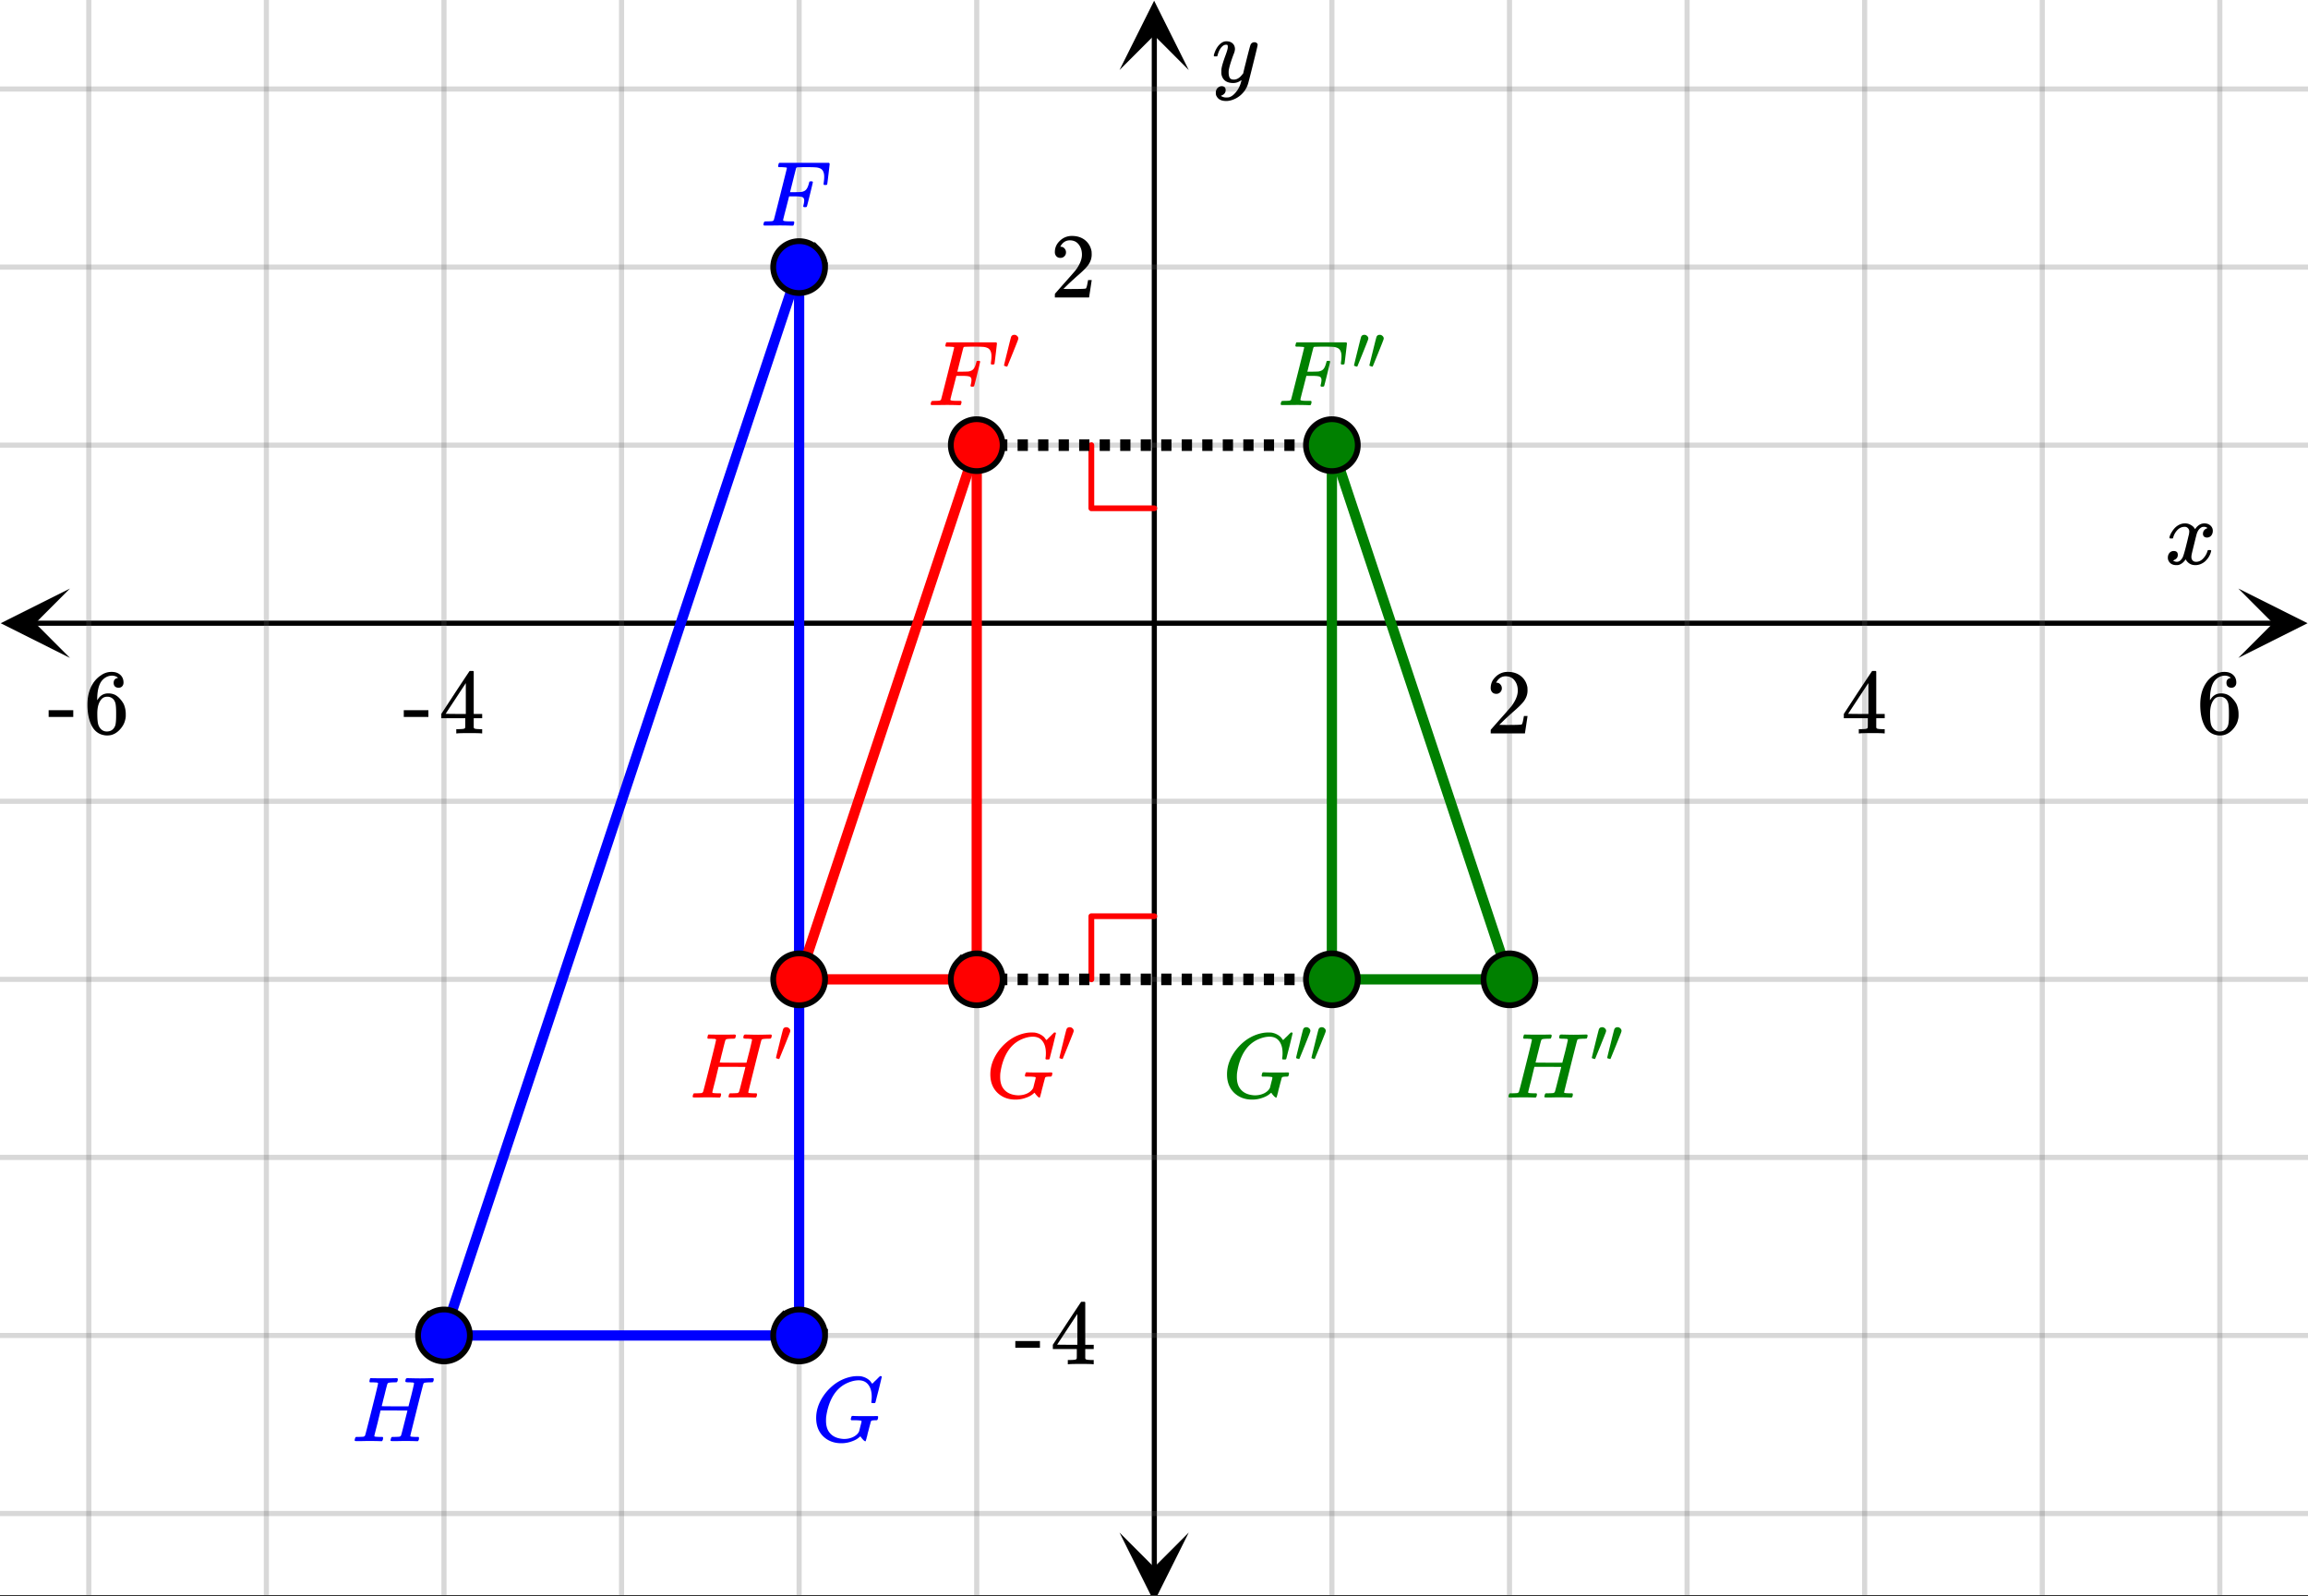 <svg xmlns="http://www.w3.org/2000/svg" xmlns:xlink="http://www.w3.org/1999/xlink" width="449.28" height="310.72" viewBox="0 0 336.96 233.04"><rect x="0" y="0" width="336.96" height="233.04" fill="#333333" stroke="none"/><defs><symbol overflow="visible" id="h"><path d="M2.5-.031c-.262 0-.59.008-.984.015H.64c-.106 0-.172-.02-.204-.062C.426-.118.422-.141.422-.141c0-.02.008-.086.031-.203.04-.133.078-.21.11-.234.039-.031.144-.047.312-.047.238 0 .508-.008.813-.031.125-.031.207-.086.25-.172.019-.04.343-1.3.968-3.781.625-2.477.938-3.739.938-3.782 0-.062-.016-.093-.047-.093-.074-.02-.313-.04-.719-.063h-.422a.365.365 0 0 1-.094-.11c0-.03.016-.109.047-.234.032-.156.07-.25.125-.28H10c.063.062.094.116.094.155 0 .043-.059.547-.172 1.516-.117.969-.18 1.46-.188 1.469-.023.062-.109.093-.265.093h-.172c-.063-.05-.094-.093-.094-.125v-.062a.255.255 0 0 0 .016-.094c.008-.05.015-.097.015-.14.04-.258.063-.52.063-.782 0-.656-.211-1.066-.625-1.234A1.896 1.896 0 0 0 8-8.515c-.25-.02-.762-.032-1.531-.032-.719.012-1.094.024-1.125.031-.074.024-.121.059-.14.11-.013.011-.165.601-.454 1.765l-.438 1.75h.75c.532-.007.829-.02.891-.03.29-.052.504-.145.64-.282.188-.164.345-.488.47-.969a.879.879 0 0 1 .03-.094c.009-.039.016-.066.016-.078 0-.008.004-.023.016-.047.008-.03.02-.046.031-.046.008-.008.024-.016.047-.016a.212.212 0 0 1 .078-.016h.266c.062.043.094.086.094.125 0 .032-.141.625-.422 1.782-.282 1.148-.434 1.734-.453 1.765-.012.063-.102.094-.266.094h-.156c-.063-.04-.102-.078-.11-.11 0-.03.016-.109.047-.234.063-.25.094-.46.094-.64 0-.27-.11-.438-.328-.5-.168-.063-.547-.094-1.14-.094h-.735l-.438 1.718c-.293 1.118-.437 1.7-.437 1.75 0 .055.031.09.094.11.101.055.472.078 1.109.078h.344c.05.055.078.094.078.125.008.023 0 .105-.031.25a.551.551 0 0 1-.125.25H4.53A44.823 44.823 0 0 0 2.5-.031zm0 0"/></symbol><symbol overflow="visible" id="i"><path d="M4.344.297c-1.063 0-1.946-.332-2.64-1C1.015-1.38.671-2.273.671-3.391c0-1.082.336-2.132 1.015-3.156a7.267 7.267 0 0 1 1.5-1.64 6.098 6.098 0 0 1 1.97-1.063c.53-.164 1.015-.25 1.452-.25.32 0 .508.008.563.016.539.093.992.32 1.36.671l.109.141c.05.074.097.137.14.188.04.054.067.078.078.078.032 0 .149-.114.36-.344.062-.05.129-.113.203-.188l.219-.218a.722.722 0 0 1 .14-.14l.203-.204h.079c.124 0 .187.031.187.094 0 .031-.148.648-.438 1.844a166.04 166.04 0 0 0-.484 1.89.239.239 0 0 1-.078.094.858.858 0 0 1-.234.016h-.204a.936.936 0 0 1-.093-.094c0-.008.008-.086.031-.235.02-.175.031-.375.031-.593 0-.75-.168-1.336-.5-1.766-.324-.426-.793-.64-1.406-.64-.48 0-.996.117-1.547.343-.898.375-1.617 1-2.156 1.875-.531.875-.883 1.934-1.047 3.172a6.995 6.995 0 0 0-.016.516c0 .511.086.96.266 1.343.414.813 1.18 1.25 2.297 1.313h.094c.476 0 .921-.098 1.328-.297.406-.207.687-.473.843-.797.02-.07.083-.32.188-.75.113-.426.172-.664.172-.719 0-.07-.063-.113-.188-.125a7.773 7.773 0 0 0-.796-.046h-.5a.365.365 0 0 1-.094-.11c0-.02.015-.101.047-.25a.673.673 0 0 1 .125-.265h.234c.352.023.984.03 1.89.03h.829c.32-.007.55-.015.687-.015.125 0 .188.04.188.11 0 .03-.008.101-.016.203a.73.73 0 0 0-.031.109l-.031.078c0 .012-.012.027-.032.047a.091.091 0 0 1-.046.047c-.012 0-.04.008-.079.015H9.36c-.18 0-.359.016-.546.047a.244.244 0 0 0-.157.141l-.047.172c-.03.125-.086.32-.156.578-.062.25-.121.477-.172.672a8.223 8.223 0 0 0-.094.344c-.023.117-.042.21-.062.28a1.165 1.165 0 0 1-.063.235c-.023.086-.039.153-.046.203a1.48 1.48 0 0 1-.047.141c-.012.055-.024.094-.032.125l-.03.078A.188.188 0 0 1 7.874 0a.084.084 0 0 1-.047.016c-.023 0-.047-.016-.078-.047-.086-.04-.195-.14-.328-.297a2.288 2.288 0 0 1-.281-.375c0-.008-.012-.004-.032.015a.358.358 0 0 1-.078.047c-.293.282-.683.508-1.172.672-.48.176-.984.266-1.515.266zm0 0"/></symbol><symbol overflow="visible" id="j"><path d="M11.75-9.203c.094 0 .148.012.172.031.031.024.047.059.047.11 0 .054-.008.117-.016.187-.055.156-.101.246-.14.266h-.094c-.031 0-.07.007-.11.015H11.375c-.469.012-.742.043-.813.094a.217.217 0 0 0-.093.094c-.031.054-.36 1.328-.985 3.828S8.547-.812 8.547-.781c0 .062.02.094.062.094.07.03.313.054.72.062h.421a.38.38 0 0 1 .063.125c.007.012.003.094-.016.25a.69.69 0 0 1-.14.25h-.204c-.336-.02-.937-.031-1.812-.031-.22 0-.524.008-.907.015h-.843c-.157 0-.235-.035-.235-.109 0-.008.004-.035.016-.078a.644.644 0 0 1 .031-.125c.04-.164.086-.258.14-.281a.954.954 0 0 1 .204-.016h.078c.238 0 .508-.008.813-.031.125-.031.207-.086.25-.172.03-.04.19-.649.484-1.828.3-1.176.453-1.781.453-1.813 0-.008-.656-.015-1.969-.015H4.203l-.437 1.828c-.313 1.21-.47 1.836-.47 1.875 0 .054.017.086.048.094.062.03.304.054.734.062H4.5c.05.063.078.105.078.125 0 .012-.012.094-.031.25a.69.69 0 0 1-.14.25h-.204c-.336-.02-.933-.031-1.797-.031-.23 0-.539.008-.922.015H.641C.492-.016.42-.055.42-.14c0-.007.009-.07.032-.187.05-.164.098-.258.14-.281a.954.954 0 0 1 .204-.016h.078c.238 0 .508-.008.813-.031.125-.031.207-.086.25-.172.03-.031.351-1.274.968-3.735.625-2.468.938-3.769.938-3.906 0-.008-.008-.02-.016-.031a.084.084 0 0 0-.047-.016c-.011-.007-.027-.02-.047-.03a.291.291 0 0 0-.093-.017c-.032-.007-.063-.015-.094-.015H3.343a.582.582 0 0 0-.14-.016h-.531c-.043-.008-.07-.039-.078-.094-.024-.019-.016-.097.015-.234.032-.156.067-.25.11-.281h.234c.363.012.973.015 1.828.015h.89c.384-.007.665-.015.845-.015.113 0 .18.031.203.094.02.023.015.101-.016.234-.043.156-.09.246-.14.266h-.094c-.024 0-.055.007-.094.015H6.14c-.48.012-.757.043-.827.094a.53.53 0 0 0-.094.094c-.032.043-.18.594-.438 1.656-.062.242-.133.508-.203.797-.062.281-.117.492-.156.625l-.047.203c0 .023.648.031 1.953.031h1.953l.016-.047c0-.02.14-.57.422-1.656.25-1.031.375-1.582.375-1.656 0-.02-.012-.035-.031-.047A.115.115 0 0 0 9-8.547a.231.231 0 0 0-.078-.015.516.516 0 0 0-.125-.016h-.14a.957.957 0 0 0-.173-.016h-.171c-.325 0-.485-.039-.485-.125 0-.187.031-.32.094-.406.02-.05.094-.078.219-.078.164 0 .437.008.812.015a33.553 33.553 0 0 0 2.016 0c.375-.007.633-.015.781-.015zm0 0"/></symbol><symbol overflow="visible" id="k"><path d="M.781-3.75C.727-3.8.703-3.848.703-3.89c.031-.25.172-.563.422-.938.414-.633.941-1.004 1.578-1.11.133-.007.235-.015.297-.015.313 0 .598.086.86.25.269.156.46.355.578.594.113-.157.187-.25.218-.282.332-.375.711-.562 1.14-.562.364 0 .661.105.891.312.227.211.344.465.344.766 0 .281-.078.516-.234.703a.776.776 0 0 1-.625.281.64.64 0 0 1-.422-.14.521.521 0 0 1-.156-.39c0-.415.222-.696.672-.845a.58.58 0 0 0-.141-.093.705.705 0 0 0-.39-.094.91.91 0 0 0-.266.031c-.336.149-.586.445-.75.89-.032.075-.164.579-.39 1.516-.231.93-.356 1.45-.376 1.563a1.827 1.827 0 0 0-.047.406c0 .211.063.383.188.516.125.125.289.187.5.187.383 0 .726-.16 1.031-.484.3-.32.508-.676.625-1.063.02-.082.04-.129.063-.14.03-.02.109-.031.234-.031.164 0 .25.039.25.109 0 .012-.012.058-.031.14-.149.563-.461 1.055-.938 1.47-.43.323-.875.484-1.344.484-.625 0-1.101-.282-1.421-.844-.262.406-.594.68-1 .812-.086.02-.2.032-.344.032-.524 0-.89-.188-1.11-.563a.953.953 0 0 1-.14-.531c0-.27.078-.5.234-.688a.798.798 0 0 1 .625-.28c.395 0 .594.187.594.562 0 .336-.164.574-.484.718a.359.359 0 0 1-.063.047l-.078.031c-.012.012-.024.016-.031.016h-.032c0 .031.063.074.188.125a.817.817 0 0 0 .36.078c.32 0 .597-.203.827-.61.102-.163.282-.75.532-1.75.05-.206.109-.437.171-.687.063-.257.11-.457.141-.593.031-.133.05-.211.063-.235a2.86 2.86 0 0 0 .078-.531.678.678 0 0 0-.188-.5.613.613 0 0 0-.484-.203c-.406 0-.762.156-1.063.469a2.562 2.562 0 0 0-.609 1.078c-.012.074-.031.12-.063.14a.752.752 0 0 1-.218.016zm0 0"/></symbol><symbol overflow="visible" id="p"><path d="M6.234-5.813c.125 0 .227.04.313.11.094.062.14.152.14.266 0 .117-.226 1.058-.671 2.828C5.578-.836 5.328.133 5.266.312a3.459 3.459 0 0 1-.688 1.22 3.641 3.641 0 0 1-1.11.874c-.491.239-.945.36-1.359.36-.687 0-1.152-.22-1.39-.657-.094-.125-.14-.304-.14-.53 0-.306.085-.544.265-.72.187-.168.379-.25.578-.25.394 0 .594.188.594.563 0 .332-.157.578-.47.734a.298.298 0 0 1-.062.032.295.295 0 0 0-.078.03c-.011.009-.023.016-.031.016L1.328 2c.031.05.129.11.297.172.133.05.273.078.422.078h.11c.155 0 .273-.012.359-.031.332-.094.648-.324.953-.688A3.69 3.69 0 0 0 4.188.25c.093-.3.14-.477.14-.531 0-.008-.012-.004-.031.015a.358.358 0 0 1-.078.047c-.336.239-.703.36-1.11.36-.46 0-.84-.106-1.14-.313-.293-.219-.48-.531-.563-.937a2.932 2.932 0 0 1-.015-.407c0-.218.007-.382.03-.5.063-.394.266-1.054.61-1.984.196-.531.297-.898.297-1.11a.838.838 0 0 0-.031-.265c-.024-.05-.074-.078-.156-.078h-.063c-.21 0-.406.094-.594.281-.293.293-.511.727-.656 1.297 0 .012-.008.027-.015.047a.188.188 0 0 1-.032.047l-.015.015c-.012.012-.028.016-.047.016h-.36C.305-3.8.281-3.836.281-3.86a.97.97 0 0 1 .047-.203c.188-.625.469-1.113.844-1.468.3-.282.617-.422.953-.422.383 0 .688.105.906.312.227.2.344.485.344.86-.023.168-.04.261-.047.281 0 .055-.07.246-.203.578-.367 1-.586 1.735-.656 2.203a1.857 1.857 0 0 0-.016.297c0 .344.05.61.156.797.114.18.313.266.594.266.207 0 .406-.051.594-.157a1.84 1.84 0 0 0 .422-.328c.093-.101.21-.242.36-.422a32.833 32.833 0 0 1 .25-1.063c.093-.35.175-.687.25-1 .343-1.35.534-2.062.577-2.124a.592.592 0 0 1 .578-.36zm0 0"/></symbol><symbol overflow="visible" id="l"><path d="M1.484-5.781c-.25 0-.449-.078-.593-.235a.872.872 0 0 1-.22-.609c0-.645.243-1.195.735-1.656a2.46 2.46 0 0 1 1.766-.703c.77 0 1.41.21 1.922.625.508.418.82.964.937 1.64.008.168.016.32.016.453 0 .524-.156 1.012-.469 1.47-.25.374-.758.89-1.516 1.546-.324.281-.777.695-1.359 1.234l-.781.766 1.016.016c1.414 0 2.164-.024 2.25-.079.039-.007.085-.101.14-.28.031-.095.094-.4.188-.923v-.03h.53v.03l-.374 2.47V0h-5v-.25c0-.188.008-.29.031-.313.008-.007.383-.437 1.125-1.28.977-1.095 1.61-1.813 1.89-2.157.602-.82.907-1.57.907-2.25 0-.594-.156-1.086-.469-1.484-.312-.407-.746-.61-1.297-.61-.523 0-.945.235-1.265.703-.024.032-.047.079-.078.141a.274.274 0 0 0-.047.078c0 .012.02.016.062.016a.68.68 0 0 1 .547.25.801.801 0 0 1 .219.562c0 .23-.078.422-.235.578a.76.76 0 0 1-.578.235zm0 0"/></symbol><symbol overflow="visible" id="m"><path d="M6.234 0c-.125-.031-.71-.047-1.75-.047-1.074 0-1.671.016-1.796.047h-.126v-.625h.422c.383-.008.618-.031.704-.063a.286.286 0 0 0 .171-.14c.008-.008.016-.25.016-.719v-.672h-3.5v-.625l2.031-3.11A431.58 431.58 0 0 1 4.5-9.108c.02-.008.113-.016.281-.016h.25l.078.078v6.203h1.235v.625H5.109V-.89a.25.25 0 0 0 .079.157c.07.062.328.101.765.109h.39V0zm-2.28-2.844v-4.5L1-2.859l1.469.015zm0 0"/></symbol><symbol overflow="visible" id="n"><path d="M5.031-8.11c-.199-.195-.48-.304-.843-.328-.625 0-1.153.274-1.579.813-.418.586-.625 1.492-.625 2.719L2-4.86l.11-.172c.363-.54.859-.813 1.484-.813.414 0 .781.09 1.094.266a2.6 2.6 0 0 1 .64.547c.219.242.395.492.531.75.196.449.297.933.297 1.453v.234c0 .211-.027.403-.078.578-.105.532-.383 1.032-.828 1.5-.387.407-.82.66-1.297.766a2.688 2.688 0 0 1-.547.047c-.168 0-.32-.016-.453-.047-.668-.125-1.2-.484-1.594-1.078C.83-1.66.563-2.79.563-4.218c0-.97.171-1.817.515-2.548.344-.726.82-1.296 1.438-1.703a2.62 2.62 0 0 1 1.562-.515c.531 0 .953.14 1.266.421.32.282.484.665.484 1.141 0 .23-.07.414-.203.547-.125.137-.297.203-.516.203-.218 0-.398-.062-.53-.187-.126-.125-.188-.301-.188-.532 0-.406.21-.644.64-.718zm-.593 3.235a1.18 1.18 0 0 0-.97-.484c-.335 0-.605.105-.812.312C2.22-4.597 2-3.883 2-2.907c0 .794.05 1.345.156 1.657.094.273.242.5.453.688.22.187.477.28.782.28.457 0 .804-.171 1.046-.515.133-.187.22-.41.25-.672.04-.258.063-.64.063-1.14v-.422c0-.508-.023-.895-.063-1.156a1.566 1.566 0 0 0-.25-.688zm0 0"/></symbol><symbol overflow="visible" id="o"><path d="M.14-2.406v-.985h3.594v.985zm0 0"/></symbol><symbol overflow="visible" id="q"><path d="M1.781-5.031c.157 0 .29.058.407.172a.485.485 0 0 1 .171.359.547.547 0 0 1-.03.14c0 .044-.263.712-.782 2C1.023-1.065.757-.413.75-.405c-.012.011-.027.015-.047.015A.734.734 0 0 1 .5-.437C.344-.488.266-.523.266-.547c0-.039.164-.734.5-2.078.332-1.352.515-2.063.546-2.125.083-.188.239-.281.47-.281zm0 0"/></symbol><clipPath id="a"><path d="M0 0h336.96v232.906H0zm0 0"/></clipPath><clipPath id="b"><path d="M.102 85.938H10.21v10.128H.1zm0 0"/></clipPath><clipPath id="c"><path d="M326.79 85.938h10.108v10.128H326.79zm0 0"/></clipPath><clipPath id="d"><path d="M12 0h313v232.906H12zm0 0"/></clipPath><clipPath id="e"><path d="M163.445 223.777h10.11v9.13h-10.11zm0 0"/></clipPath><clipPath id="f"><path d="M163.445.102h10.11v10.125h-10.11zm0 0"/></clipPath><clipPath id="g"><path d="M0 12h336.96v210H0zm0 0"/></clipPath></defs><g clip-path="url(#a)" fill="#fff"><path d="M0 0h337v233.652H0zm0 0"/><path d="M0 0h337v233.652H0zm0 0"/></g><path d="M6.75 121.33h436.5" transform="scale(.749 .75)" fill="none" stroke="#000"/><g clip-path="url(#b)"><path d="M10.21 85.938L.103 91l10.109 5.066L5.156 91zm0 0"/></g><g clip-path="url(#c)"><path d="M326.79 85.938L336.897 91l-10.109 5.066L331.844 91zm0 0"/></g><g clip-path="url(#d)"><path d="M259.614 0v311.999M294.233 0v311.999M328.847 0v311.999M363.46 0v311.999M398.08 0v311.999M432.692 0v311.999M190.386 0v311.999M155.767 0v311.999M121.153 0v311.999M86.54 0v311.999M51.92 0v311.999M17.308 0v311.999" transform="scale(.749 .75)" fill="none" stroke-linecap="round" stroke-linejoin="round" stroke="#666" stroke-opacity=".251"/></g><path d="M225 305.249V6.749" transform="scale(.749 .75)" fill="none" stroke="#000"/><g clip-path="url(#e)"><path d="M163.445 223.777l5.055 10.125 5.055-10.125-5.055 5.063zm0 0"/></g><g clip-path="url(#f)"><path d="M163.445 10.227L168.5.102l5.055 10.125-5.055-5.063zm0 0"/></g><g clip-path="url(#g)"><path d="M0 86.665h450M0 51.999h450M0 17.333h450M0 156.002h450M0 190.668h450M0 225.334h450M0 260h450M0 294.666h450" transform="scale(.749 .75)" fill="none" stroke-linecap="round" stroke-linejoin="round" stroke="#666" stroke-opacity=".251"/></g><path d="M212.727 190.668v-12.292M212.727 178.376H225M225 98.956h-12.273M212.727 98.956V86.665" transform="scale(.749 .75)" fill="none" stroke-width="1.125" stroke-linecap="round" stroke-linejoin="round" stroke="red"/><path d="M155.767 260H86.54" transform="scale(.749 .75)" fill="none" stroke-width="2" stroke-linecap="round" stroke="#00f"/><path d="M86.54 260l69.227-208.001" transform="scale(.749 .75)" fill="#d55e00" stroke-width="2" stroke-linecap="round" stroke="#00f"/><path d="M155.767 51.999v208" transform="scale(.749 .75)" fill="none" stroke-width="2" stroke-linecap="round" stroke="#00f"/><path d="M190.386 190.668h-34.619" transform="scale(.749 .75)" fill="none" stroke-width="2" stroke-linecap="round" stroke="red"/><path d="M155.767 190.668l34.62-104.003" transform="scale(.749 .75)" fill="#d55e00" stroke-width="2" stroke-linecap="round" stroke="red"/><path d="M190.386 86.665v104.003" transform="scale(.749 .75)" fill="none" stroke-width="2" stroke-linecap="round" stroke="red"/><path d="M259.614 190.668h34.619" transform="scale(.749 .75)" fill="none" stroke-width="2" stroke-linecap="round" stroke="green"/><path d="M294.233 190.668l-34.62-104.003" transform="scale(.749 .75)" fill="#d55e00" stroke-width="2" stroke-linecap="round" stroke="green"/><path d="M259.614 86.665v104.003" transform="scale(.749 .75)" fill="none" stroke-width="2" stroke-linecap="round" stroke="green"/><path d="M142.578 64.156h1.496v1.688h-1.496m2.996-1.688h1.496v1.688h-1.496m2.992-1.688h1.5v1.688h-1.5m2.996-1.688h1.5v1.688h-1.5m2.997-1.688h1.5v1.688h-1.5m2.996-1.688h1.496v1.688h-1.496m2.996-1.688h1.496v1.688h-1.496m2.996-1.688h1.496v1.688h-1.496m2.996-1.688h1.496v1.688h-1.496m2.992-1.688h1.5v1.688h-1.5m2.996-1.688h1.5v1.688h-1.5m2.996-1.688h1.5v1.688h-1.5m2.996-1.688h1.497v1.688h-1.497m2.997-1.688h1.496v1.688h-1.496m2.996-1.688h1.496v1.688h-1.496m2.996-1.688h1.496v1.688h-1.496m2.992-1.688h1.5v1.688h-1.5m2.996-1.688h.922v1.688h-.922M142.578 142.16h1.496v1.688h-1.496m2.996-1.688h1.496v1.688h-1.496m2.992-1.688h1.5v1.688h-1.5m2.996-1.688h1.5v1.688h-1.5m2.997-1.688h1.5v1.688h-1.5m2.996-1.688h1.496v1.688h-1.496m2.996-1.688h1.496v1.688h-1.496m2.996-1.688h1.496v1.688h-1.496m2.996-1.688h1.496v1.688h-1.496m2.992-1.688h1.5v1.688h-1.5m2.996-1.688h1.5v1.688h-1.5m2.996-1.688h1.5v1.688h-1.5m2.996-1.688h1.497v1.688h-1.497m2.997-1.688h1.496v1.688h-1.496m2.996-1.688h1.496v1.688h-1.496m2.996-1.688h1.496v1.688h-1.496m2.992-1.688h1.5v1.688h-1.5m2.996-1.688h.922v1.688h-.922"/><path d="M160.822 51.999a5.01 5.01 0 0 1-.386 1.932 4.978 4.978 0 0 1-1.096 1.64 5.02 5.02 0 0 1-1.638 1.094 5.031 5.031 0 0 1-3.865 0 4.965 4.965 0 0 1-1.638-1.093 4.978 4.978 0 0 1-1.095-1.64 5.03 5.03 0 0 1 0-3.865c.256-.62.62-1.162 1.095-1.636a5 5 0 0 1 3.568-1.48c.673.001 1.315.126 1.935.381.616.26 1.164.625 1.638 1.1A5.03 5.03 0 0 1 160.821 52zm0 0M160.822 260a5.01 5.01 0 0 1-.386 1.932 4.978 4.978 0 0 1-1.096 1.64 5.02 5.02 0 0 1-1.638 1.094 5.031 5.031 0 0 1-3.865 0 4.965 4.965 0 0 1-1.638-1.093 4.978 4.978 0 0 1-1.095-1.641 5.01 5.01 0 0 1-.386-1.932c0-.672.13-1.313.386-1.932.256-.62.62-1.167 1.095-1.641a4.965 4.965 0 0 1 1.638-1.094 5.031 5.031 0 0 1 3.865 0 5.02 5.02 0 0 1 1.638 1.094c.475.474.84 1.02 1.096 1.64.255.62.386 1.26.386 1.933zm0 0M91.589 260a5.01 5.01 0 0 1-.386 1.932 4.978 4.978 0 0 1-1.096 1.64 4.912 4.912 0 0 1-1.637 1.094 5.031 5.031 0 0 1-3.865 0 5.02 5.02 0 0 1-1.638-1.093 4.978 4.978 0 0 1-1.096-1.641 5.006 5.006 0 0 1-.38-1.932c0-.672.125-1.313.38-1.932.256-.62.621-1.167 1.096-1.641a5.02 5.02 0 0 1 1.638-1.094 5.031 5.031 0 0 1 3.865 0c.62.255 1.168.62 1.637 1.094.475.474.84 1.02 1.096 1.64.255.62.386 1.26.386 1.933zm0 0" transform="scale(.749 .75)" fill="#00f" stroke-width="1.125" stroke="#000"/><path d="M195.435 86.665c0 .672-.13 1.318-.386 1.932a4.978 4.978 0 0 1-1.095 1.64 4.912 4.912 0 0 1-1.638 1.094 5.031 5.031 0 0 1-3.865 0 5.02 5.02 0 0 1-1.638-1.093 4.978 4.978 0 0 1-1.095-1.64 4.987 4.987 0 0 1-.38-1.933 5.025 5.025 0 0 1 3.113-4.662 4.936 4.936 0 0 1 1.935-.385c.668 0 1.315.125 1.93.385.62.256 1.163.62 1.638 1.094.475.474.84 1.016 1.095 1.636a5.03 5.03 0 0 1 .386 1.932zm0 0M195.435 190.668a5.03 5.03 0 0 1-.386 1.932 4.957 4.957 0 0 1-1.095 1.636 5.006 5.006 0 0 1-3.568 1.479 5.026 5.026 0 0 1-1.935-.38 5.117 5.117 0 0 1-1.638-1.1 5.025 5.025 0 0 1-1.476-3.568c0-.671.125-1.317.38-1.931.256-.62.622-1.167 1.096-1.641a5.02 5.02 0 0 1 1.638-1.094 5.031 5.031 0 0 1 3.865 0c.62.256 1.163.62 1.638 1.094.475.474.84 1.02 1.095 1.64.256.615.386 1.261.386 1.933zm0 0M160.822 190.668a5.03 5.03 0 0 1-.386 1.932 4.957 4.957 0 0 1-1.096 1.636 5.117 5.117 0 0 1-1.638 1.098c-.62.256-1.262.38-1.935.38a5 5 0 0 1-3.568-1.478 4.957 4.957 0 0 1-1.095-1.636 5.03 5.03 0 0 1 0-3.864c.256-.62.62-1.167 1.095-1.641a4.965 4.965 0 0 1 1.638-1.094 5.031 5.031 0 0 1 3.865 0 5.02 5.02 0 0 1 1.638 1.094c.475.474.84 1.02 1.096 1.64.255.615.386 1.261.386 1.933zm0 0" transform="scale(.749 .75)" fill="red" stroke-width="1.125" stroke="#000"/><path d="M264.663 86.665c0 .672-.125 1.318-.38 1.932a4.978 4.978 0 0 1-1.096 1.64 5.02 5.02 0 0 1-1.638 1.094 5.031 5.031 0 0 1-3.865 0 4.912 4.912 0 0 1-1.638-1.093 4.978 4.978 0 0 1-1.095-1.64 5.03 5.03 0 0 1 0-3.865c.255-.62.62-1.162 1.095-1.636a4.912 4.912 0 0 1 1.638-1.094 4.911 4.911 0 0 1 1.93-.385c.673 0 1.314.125 1.935.385a5.02 5.02 0 0 1 1.638 1.094 5.025 5.025 0 0 1 1.476 3.568zm0 0M264.663 190.668a5.025 5.025 0 0 1-1.476 3.568 5.117 5.117 0 0 1-1.638 1.098c-.62.256-1.262.38-1.935.38a5 5 0 0 1-3.568-1.478 4.957 4.957 0 0 1-1.095-1.636 5.03 5.03 0 0 1 0-3.864c.255-.62.62-1.167 1.095-1.641a4.912 4.912 0 0 1 1.638-1.094 5.031 5.031 0 0 1 3.865 0 5.02 5.02 0 0 1 1.638 1.094c.474.474.84 1.02 1.095 1.64.256.615.38 1.261.38 1.933zm0 0M299.282 190.668a5.03 5.03 0 0 1-.386 1.932 4.957 4.957 0 0 1-1.095 1.636 5.061 5.061 0 0 1-1.638 1.098 5.02 5.02 0 0 1-1.93.38 5.026 5.026 0 0 1-1.935-.38 5.061 5.061 0 0 1-1.638-1.098 4.957 4.957 0 0 1-1.096-1.636 5.03 5.03 0 0 1 0-3.864c.256-.62.621-1.167 1.096-1.641a4.965 4.965 0 0 1 1.638-1.094 5.031 5.031 0 0 1 3.865 0c.62.256 1.163.62 1.638 1.094.474.474.84 1.02 1.095 1.64.256.615.386 1.261.386 1.933zm0 0" transform="scale(.749 .75)" fill="green" stroke-width="1.125" stroke="#000"/><use xlink:href="#h" x="111.034" y="32.951" fill="#00f"/><use xlink:href="#i" x="118.488" y="210.438" fill="#00f"/><use xlink:href="#j" x="51.357" y="210.438" fill="#00f"/><use xlink:href="#k" x="316.031" y="82.378"/><use xlink:href="#l" x="216.967" y="107.091"/><use xlink:href="#m" x="268.816" y="107.091"/><use xlink:href="#n" x="320.665" y="107.091"/><use xlink:href="#o" x="58.811" y="107.091"/><use xlink:href="#m" x="64.053" y="107.091"/><use xlink:href="#o" x="6.962" y="107.091"/><use xlink:href="#n" x="12.205" y="107.091"/><use xlink:href="#p" x="176.925" y="11.982"/><use xlink:href="#l" x="153.335" y="43.436"/><use xlink:href="#o" x="148.093" y="199.204"/><use xlink:href="#m" x="153.335" y="199.204"/><use xlink:href="#h" x="135.455" y="59.162" fill="red"/><use xlink:href="#q" x="146.314" y="53.92" fill="red"/><use xlink:href="#i" x="143.915" y="160.262" fill="red"/><use xlink:href="#q" x="154.4" y="155.02" fill="red"/><use xlink:href="#j" x="100.702" y="160.262" fill="red"/><use xlink:href="#q" x="113.024" y="155.02" fill="red"/><use xlink:href="#h" x="186.555" y="59.162" fill="green"/><use xlink:href="#q" x="197.414" y="53.92" fill="green"/><use xlink:href="#q" x="199.661" y="53.92" fill="green"/><use xlink:href="#i" x="178.47" y="160.262" fill="green"/><use xlink:href="#q" x="188.954" y="155.02" fill="green"/><use xlink:href="#q" x="191.201" y="155.02" fill="green"/><use xlink:href="#j" x="219.811" y="160.262" fill="green"/><use xlink:href="#q" x="232.132" y="155.02" fill="green"/><use xlink:href="#q" x="234.379" y="155.02" fill="green"/></svg>